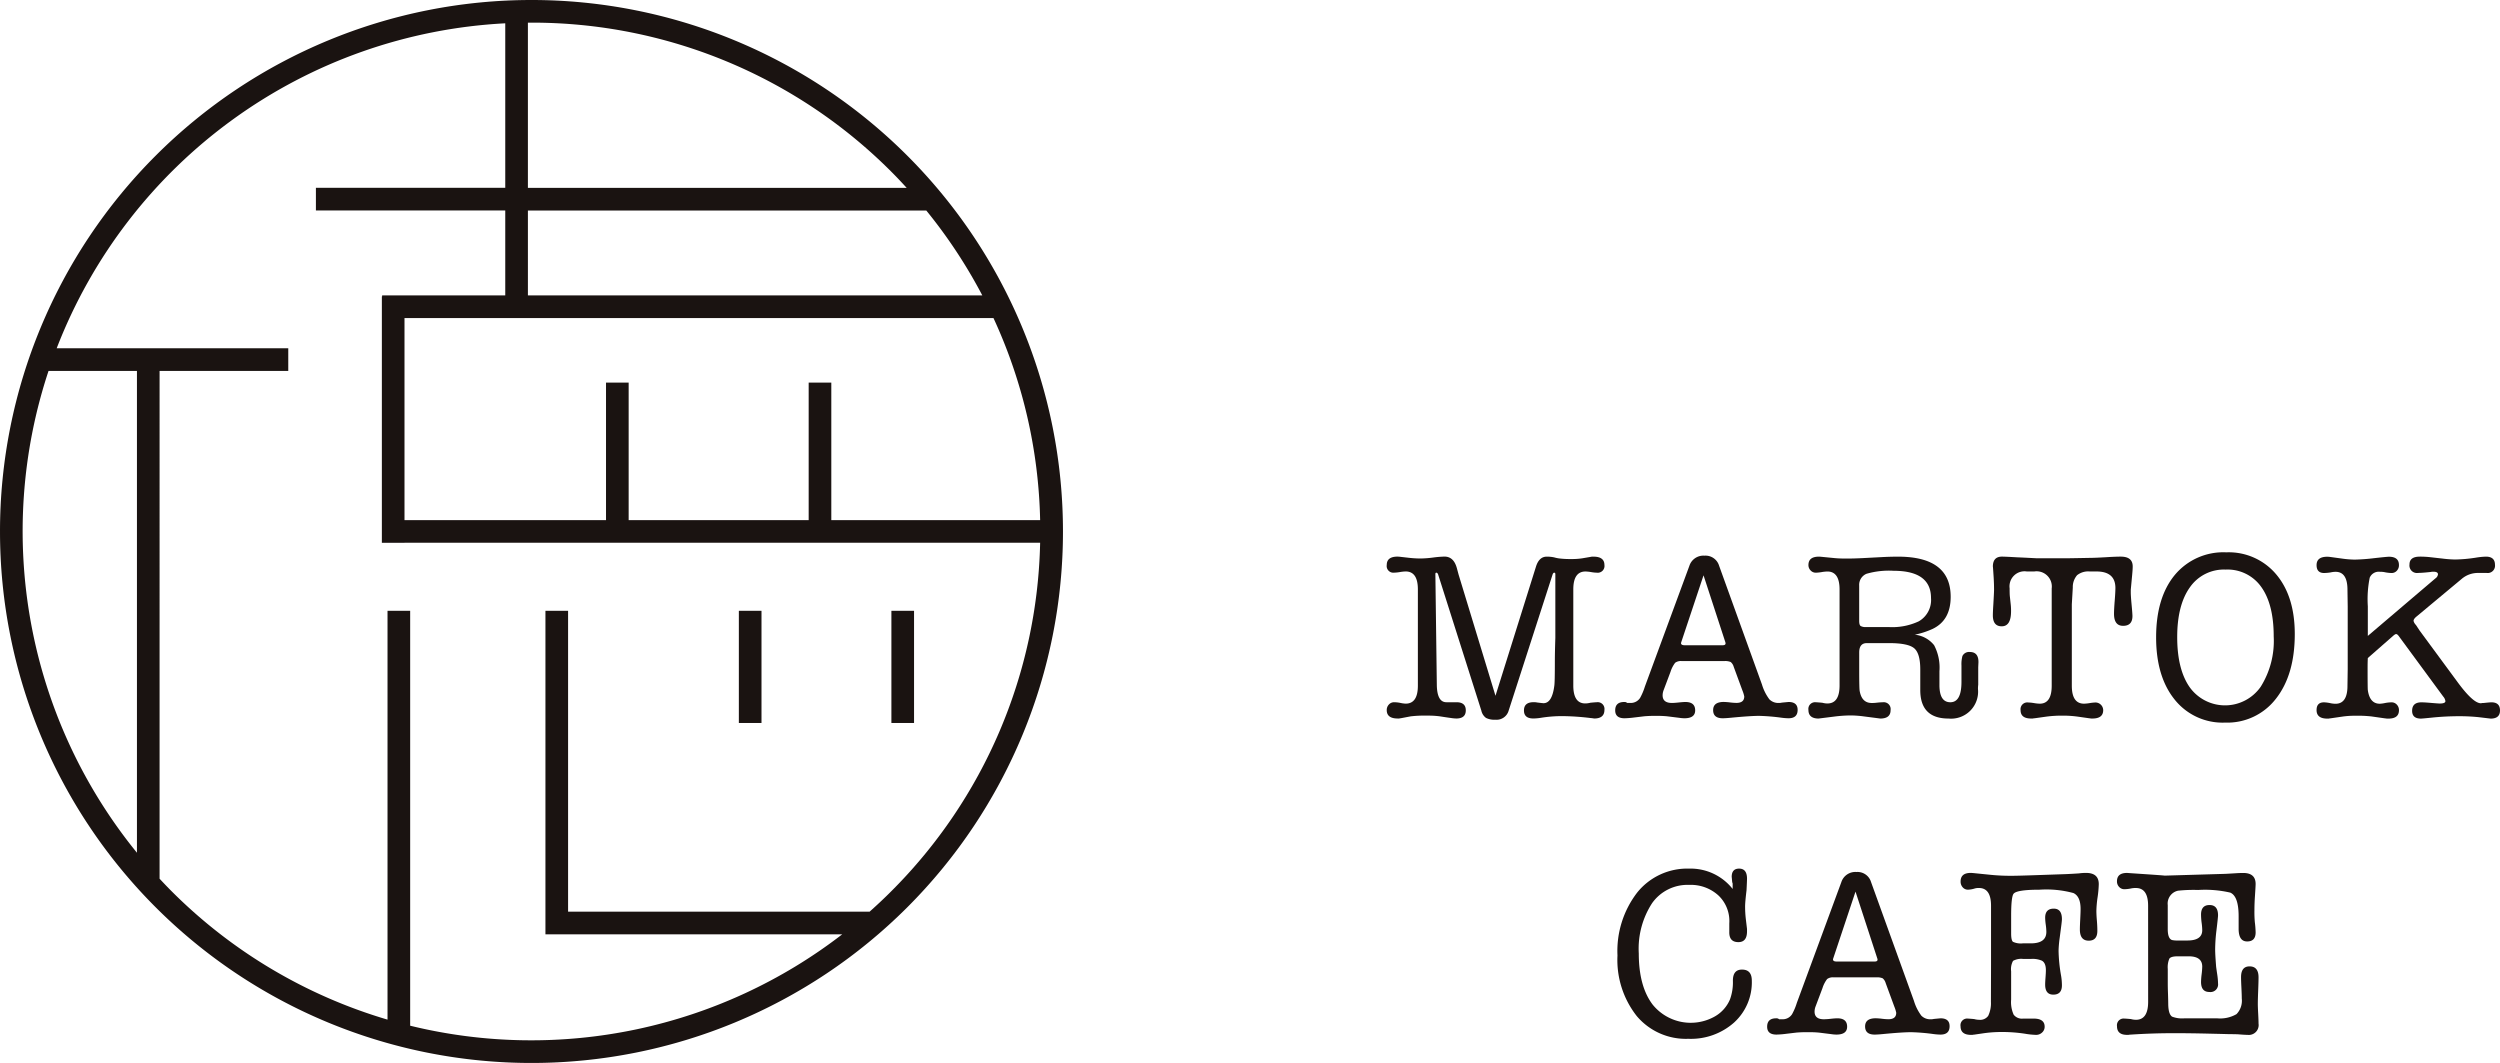 <svg xmlns="http://www.w3.org/2000/svg" width="366.961" height="156.027" viewBox="0 0 366.961 156.027">
  <g id="グループ_644" data-name="グループ 644" transform="translate(-190 596.513)">
    <g id="グループ_643" data-name="グループ 643" transform="translate(0 -199.513)">
      <path id="パス_3825" data-name="パス 3825" d="M415.752,271.5h3.324V255.034h-3.324Z" transform="translate(-117.3 -562.378)" fill="#1a1311"/>
      <path id="パス_3826" data-name="パス 3826" d="M449.439,255.034V271.5h3.324V255.034Z" transform="translate(-128.595 -562.378)" fill="#1a1311"/>
      <path id="パス_3827" data-name="パス 3827" d="M330.607,120.154a78.013,78.013,0,1,0,78.014,78.013A78.014,78.014,0,0,0,330.607,120.154ZM259.718,174.6h12.977v70.723A74.76,74.76,0,0,1,259.718,174.6Zm111.576,1.712v20.192H344.871V176.313h-3.324v20.192H311.968V166.841h86.453a74.326,74.326,0,0,1,6.849,29.665H374.617V176.313Zm8.946,77.66H335.98V209.81h-3.324V257.3h43.561A74.721,74.721,0,0,1,312.8,270.712v-60.9h-3.324v60.007a74.643,74.643,0,0,1-31.683-18.836c-.6-.6-1.192-1.222-1.775-1.848V174.6h18.889v-3.324H260.915a74.718,74.718,0,0,1,65.843-47.7v24.149H298.964v3.324h27.794v12.463H308.686v.162h-.041v36.155h3.324v-.006h93.3a74.431,74.431,0,0,1-21.85,51.152C382.392,252.01,381.328,253,380.24,253.973Zm8.319-102.919a74.743,74.743,0,0,1,8.223,12.463h-66.7V151.054Zm-58.478-3.324V123.485c.175,0,.353-.007.525-.007a74.449,74.449,0,0,1,52.814,21.876c.774.773,1.524,1.569,2.261,2.377Z" transform="translate(-62.594 -517.154)" fill="#1a1311"/>
    </g>
    <g id="グループ_642" data-name="グループ 642" transform="translate(190 -296)">
      <g id="グループ_636" data-name="グループ 636" transform="translate(203.555 -219.438)">
        <path id="パス_3828" data-name="パス 3828" d="M283.531,390.645l5.413,17.785,5.94-18.945q.457-1.477,1.582-1.476h.175a5.236,5.236,0,0,1,.914.105,4.966,4.966,0,0,0,.914.175,12.922,12.922,0,0,0,1.547.071,9.981,9.981,0,0,0,1.652-.106l1.23-.21a1.562,1.562,0,0,1,.422-.036q1.615,0,1.617,1.23a.994.994,0,0,1-1.125,1.125,5.552,5.552,0,0,1-.826-.088,5.692,5.692,0,0,0-.826-.088q-1.793,0-1.793,2.636v14.094q0,2.637,1.757,2.637a3.194,3.194,0,0,0,.773-.106c.515-.047.82-.07.914-.07a.994.994,0,0,1,1.125,1.124q0,1.265-1.511,1.265a4.579,4.579,0,0,0-.528-.07,36.643,36.643,0,0,0-4.112-.282,19.591,19.591,0,0,0-3.164.247,6.968,6.968,0,0,1-1.125.1q-1.371,0-1.371-1.177,0-1.214,1.417-1.212a2.3,2.3,0,0,1,.532.045q.78.1.921.1,1.275,0,1.594-2.632.071-.561.071-3.578,0-1.159.071-3.369v-9.367c0-.14-.059-.21-.176-.21-.07,0-.14.07-.211.21l-6.467,20.038a1.845,1.845,0,0,1-1.968,1.333,2.7,2.7,0,0,1-1.353-.263,1.786,1.786,0,0,1-.685-1.07l-6.362-20.038c-.071-.14-.153-.21-.246-.21s-.141.07-.141.209l.212,16.254q.034,2.552,1.406,2.552h1.476q1.371,0,1.371,1.195t-1.407,1.195a5.818,5.818,0,0,1-.738-.07q-.774-.106-1.652-.246a12.437,12.437,0,0,0-1.793-.106,17.591,17.591,0,0,0-2.5.106l-1.476.281a.939.939,0,0,0-.211.035H274.6q-1.617,0-1.617-1.229a1.158,1.158,0,0,1,.317-.827,1.027,1.027,0,0,1,.773-.333,4.8,4.8,0,0,1,.914.1,4.383,4.383,0,0,0,.773.106q1.793,0,1.793-2.636v-14.13q0-2.636-1.793-2.636a6.015,6.015,0,0,0-.843.088,5.909,5.909,0,0,1-.843.088.979.979,0,0,1-1.09-1.125q0-1.231,1.582-1.23a4.445,4.445,0,0,1,.457.036l1.23.14a15.165,15.165,0,0,0,1.722.1,15.582,15.582,0,0,0,1.81-.14,15.639,15.639,0,0,1,1.669-.14q1.371,0,1.828,1.722Z" transform="translate(-272.986 -387.376)" fill="#1a1311"/>
        <path id="パス_3829" data-name="パス 3829" d="M330.1,407.6l-1.265-3.444a1.416,1.416,0,0,0-.439-.7,2.044,2.044,0,0,0-.931-.14h-6.257a1.435,1.435,0,0,0-.966.246,4.307,4.307,0,0,0-.685,1.336L318.54,407.6a2.152,2.152,0,0,0-.14.739q0,1.125,1.371,1.124.35,0,1-.07t.966-.071q1.441,0,1.441,1.23,0,1.159-1.582,1.16a5.9,5.9,0,0,1-.773-.07l-1.758-.219a14.449,14.449,0,0,0-1.617-.063,17.176,17.176,0,0,0-1.722.058l-1.475.176a13.79,13.79,0,0,1-1.441.117q-1.371,0-1.371-1.16,0-1.231,1.336-1.23a.574.574,0,0,1,.421.14h.457a1.622,1.622,0,0,0,1.441-.74,8.76,8.76,0,0,0,.7-1.657l6.537-17.738a2.161,2.161,0,0,1,2.215-1.482,2.078,2.078,0,0,1,2.144,1.476l6.291,17.433a6.942,6.942,0,0,0,1.09,2.179,1.828,1.828,0,0,0,1.406.528,1.457,1.457,0,0,0,.422-.046l.984-.094q1.336,0,1.335,1.159,0,1.231-1.335,1.231a9.022,9.022,0,0,1-1.019-.078,29.5,29.5,0,0,0-3.3-.274q-1.3,0-4.218.282c-.492.046-.868.07-1.125.07q-1.406,0-1.406-1.195t1.546-1.2a8.9,8.9,0,0,1,.932.071,9.059,9.059,0,0,0,.93.07q1.16,0,1.16-.949A4.8,4.8,0,0,0,330.1,407.6Zm-2.531-7.171-3.164-9.7-3.233,9.7a1.5,1.5,0,0,0-.071.246q0,.317.528.317h5.589c.281,0,.421-.094.421-.281A1.136,1.136,0,0,0,327.573,400.431Z" transform="translate(-277.908 -387.355)" fill="#1a1311"/>
        <path id="パス_3830" data-name="パス 3830" d="M362.174,398.624a12.109,12.109,0,0,1-2.6.841,4.167,4.167,0,0,1,2.838,1.541,7.049,7.049,0,0,1,.783,3.819v2.033q0,2.522,1.6,2.523,1.635,0,1.634-2.994v-2.4a4.616,4.616,0,0,1,.141-1.393,1.087,1.087,0,0,1,1.089-.591q1.266,0,1.264,1.475c0,.024-.011.282-.034.773v2.566a4.15,4.15,0,0,0-.036.633,3.962,3.962,0,0,1-4.323,4.322q-4.149,0-4.148-4.182v-3.023q0-2.354-.893-3.11T355.8,400.7H352.54q-1.121,0-1.121,1.371v2.707q0,2.6.07,2.953.316,1.758,1.758,1.757a4.766,4.766,0,0,0,.738-.042q.6-.063.914-.063a1.01,1.01,0,0,1,1.125,1.161q0,1.228-1.511,1.229l-.528-.07-1.9-.246a15.25,15.25,0,0,0-1.934-.141,20.207,20.207,0,0,0-2.46.176l-1.687.211q-.562.069-.527.07-1.512,0-1.512-1.265a.979.979,0,0,1,1.09-1.124q.175,0,.949.07a2.794,2.794,0,0,0,.739.106q1.792,0,1.792-2.637V392.824q0-2.636-1.792-2.636a6,6,0,0,0-.843.088,5.92,5.92,0,0,1-.844.088,1.027,1.027,0,0,1-.774-.334,1.111,1.111,0,0,1-.316-.791q0-1.231,1.547-1.23c.093,0,.258.011.492.036l1.793.175q.7.071,1.757.07,1.09,0,2.426-.07l2.671-.14q1.336-.071,2.46-.071,7.733,0,7.734,5.886Q364.846,397.363,362.174,398.624Zm-9.736-.282h3.3a9.16,9.16,0,0,0,4.428-.842,3.607,3.607,0,0,0,1.793-3.41q0-4.006-5.5-4.007a11.825,11.825,0,0,0-3.968.44,1.761,1.761,0,0,0-1.075,1.741v5.166c0,.4.07.651.211.756A1.442,1.442,0,0,0,352.439,398.342Z" transform="translate(-282.071 -387.376)" fill="#1a1311"/>
        <path id="パス_3831" data-name="パス 3831" d="M386.6,406.954q0,2.636,1.794,2.636a5.893,5.893,0,0,0,.843-.088,6.114,6.114,0,0,1,.842-.087,1.141,1.141,0,0,1,1.126,1.125q0,1.229-1.582,1.229h-.211a1.477,1.477,0,0,0-.246-.035l-1.722-.246a15.827,15.827,0,0,0-2.215-.141,17.465,17.465,0,0,0-2.354.141l-1.757.246a1.027,1.027,0,0,0-.247.035h-.245q-1.549,0-1.547-1.229a.993.993,0,0,1,1.124-1.125,6.157,6.157,0,0,1,.844.087,5.879,5.879,0,0,0,.844.088q1.755,0,1.756-2.636v-14.27a2.237,2.237,0,0,0-2.565-2.5H380a2.207,2.207,0,0,0-2.531,2.461q0,.879.036,1.195l.14,1.3a8.713,8.713,0,0,1,.035.879q0,2.216-1.371,2.214-1.3,0-1.3-1.616,0-.458.07-1.583.1-1.686.106-2.143,0-.879-.058-1.828-.118-1.863-.117-1.582,0-1.477,1.334-1.476.49,0,2.28.105.174,0,2.877.14h4q.7,0,3.754-.061.666,0,2.279-.092,1.439-.093,2.247-.092,1.755,0,1.754,1.441v.07c0,.235-.029.668-.089,1.3s-.122,1.313-.192,2.039v.387q0,.527.105,1.652.14,1.477.14,1.829,0,1.44-1.371,1.441-1.335,0-1.335-1.765,0-.636.1-1.889t.105-1.889q0-2.435-2.776-2.436h-.984a2.625,2.625,0,0,0-1.863.545,2.658,2.658,0,0,0-.632,1.81L386.6,395Z" transform="translate(-286.044 -387.376)" fill="#1a1311"/>
        <path id="パス_3832" data-name="パス 3832" d="M412.617,412.274a9,9,0,0,1-7.4-3.374q-2.726-3.375-2.725-9.139,0-5.834,2.742-9.156a9.264,9.264,0,0,1,7.557-3.322,9.091,9.091,0,0,1,7.328,3.234q2.723,3.235,2.725,8.752,0,5.976-2.759,9.491A9,9,0,0,1,412.617,412.274Zm.071-22.46a6.069,6.069,0,0,0-5.237,2.6q-1.863,2.6-1.864,7.312,0,4.78,1.864,7.4a6.385,6.385,0,0,0,10.387-.105,12.662,12.662,0,0,0,1.914-7.4q0-4.71-1.828-7.259A6.052,6.052,0,0,0,412.688,389.814Z" transform="translate(-289.562 -387.283)" fill="#1a1311"/>
        <path id="パス_3833" data-name="パス 3833" d="M437.023,399.643l9.912-8.436a.846.846,0,0,0,.386-.6c0-.258-.222-.386-.667-.386a1.458,1.458,0,0,0-.387.035q-1.264.14-1.863.14a1.1,1.1,0,0,1-1.265-1.23q0-1.16,1.512-1.16a13.133,13.133,0,0,1,1.44.071l1.863.21a17.5,17.5,0,0,0,1.862.141,21.461,21.461,0,0,0,3.129-.282,10.869,10.869,0,0,1,1.407-.14c.889,0,1.335.4,1.335,1.2a1.073,1.073,0,0,1-1.231,1.195h-1.264a3.64,3.64,0,0,0-2.391.875l-6.643,5.534c-.281.233-.422.443-.422.63a1.269,1.269,0,0,0,.351.6l.529.806,5.623,7.634q2.249,3.046,3.374,3.047a.951.951,0,0,0,.211-.036H454q.95-.1,1.16-.1,1.266,0,1.265,1.195t-1.371,1.195l-1.758-.21a27.584,27.584,0,0,0-2.952-.141,39.333,39.333,0,0,0-3.971.211q-1.372.14-1.547.14-1.3,0-1.3-1.143,0-1.247,1.371-1.246.386,0,1.09.058,1.37.116,1.583.117.842,0,.842-.351a1.272,1.272,0,0,0-.317-.668l-6.538-8.893q-.209-.281-.386-.282c-.094,0-.245.094-.457.282l-3.69,3.234c-.024.421-.034.9-.034,1.441q0,3.058.034,3.269.281,2,1.758,2a5,5,0,0,0,.773-.106,5.341,5.341,0,0,1,.949-.1,1.025,1.025,0,0,1,.773.333,1.158,1.158,0,0,1,.317.827q0,1.229-1.546,1.229H439.8a1.045,1.045,0,0,0-.247-.035l-1.969-.281a17.682,17.682,0,0,0-2.284-.106,13.48,13.48,0,0,0-1.863.106l-1.933.281a.94.94,0,0,0-.211.035h-.212q-1.581,0-1.58-1.249,0-1.141,1.09-1.141a5.389,5.389,0,0,1,.949.126,3.781,3.781,0,0,0,.737.085q1.758,0,1.758-2.636,0,.071.036-2.461v-9.173l-.036-2.462q0-2.636-1.744-2.635a3.286,3.286,0,0,0-.732.087,7.326,7.326,0,0,1-.942.088q-1.116,0-1.115-1.16,0-1.231,1.577-1.23a3.548,3.548,0,0,1,.455.038l1.683.23a14.232,14.232,0,0,0,1.892.154,28.185,28.185,0,0,0,2.838-.211q1.894-.211,2.174-.211,1.471,0,1.471,1.23a1.157,1.157,0,0,1-.313.826,1.011,1.011,0,0,1-.768.334,5.642,5.642,0,0,1-.942-.106,2.833,2.833,0,0,0-.732-.07,1.434,1.434,0,0,0-1.535.861,15.891,15.891,0,0,0-.279,4.2Z" transform="translate(-293.019 -387.376)" fill="#1a1311"/>
        <path id="パス_3834" data-name="パス 3834" d="M322.367,440.521a7.861,7.861,0,0,1,6.362,2.987v-.792a1.533,1.533,0,0,1-.071-.252c-.047-.528-.07-.768-.07-.72q0-1.224,1.09-1.223,1.159,0,1.159,1.476,0,.281-.07,1.686-.211,1.758-.211,2.426a15.915,15.915,0,0,0,.12,1.933l.16,1.336v.351q0,1.583-1.265,1.583-1.371,0-1.336-1.5v-1.256a5.165,5.165,0,0,0-1.577-4.078,6,6,0,0,0-4.312-1.568,6.368,6.368,0,0,0-5.434,2.671,12.245,12.245,0,0,0-1.963,7.382q0,4.816,2.021,7.5a7.186,7.186,0,0,0,9.173,1.74,5.191,5.191,0,0,0,2.2-2.5,7.326,7.326,0,0,0,.421-2.742q0-1.617,1.336-1.618,1.44,0,1.441,1.618a7.977,7.977,0,0,1-2.6,6.151,9.531,9.531,0,0,1-6.714,2.39,9.426,9.426,0,0,1-7.575-3.339,13.3,13.3,0,0,1-2.829-8.894,14.057,14.057,0,0,1,2.9-9.243A9.425,9.425,0,0,1,322.367,440.521Z" transform="translate(-277.957 -394.097)" fill="#1a1311"/>
        <path id="パス_3835" data-name="パス 3835" d="M355.679,460.839l-1.265-3.444a1.417,1.417,0,0,0-.439-.7,2.041,2.041,0,0,0-.931-.14h-6.256a1.432,1.432,0,0,0-.967.247,4.3,4.3,0,0,0-.685,1.336l-1.019,2.706a2.152,2.152,0,0,0-.14.739q0,1.125,1.371,1.124a9.94,9.94,0,0,0,1-.07c.432-.047.755-.071.966-.071q1.441,0,1.441,1.23,0,1.16-1.582,1.16a5.907,5.907,0,0,1-.773-.07l-1.757-.219a14.452,14.452,0,0,0-1.617-.063,17.182,17.182,0,0,0-1.722.058l-1.476.176a13.785,13.785,0,0,1-1.441.117q-1.371,0-1.371-1.16,0-1.229,1.336-1.23a.578.578,0,0,1,.421.14h.457a1.619,1.619,0,0,0,1.441-.74,8.7,8.7,0,0,0,.7-1.657l6.537-17.737a2.161,2.161,0,0,1,2.215-1.482,2.077,2.077,0,0,1,2.144,1.476L358.561,460a6.966,6.966,0,0,0,1.089,2.179,1.829,1.829,0,0,0,1.406.527,1.455,1.455,0,0,0,.422-.046l.984-.094q1.335,0,1.335,1.159,0,1.231-1.335,1.231a8.825,8.825,0,0,1-1.019-.078,29.529,29.529,0,0,0-3.3-.274q-1.3,0-4.218.282-.738.069-1.125.07-1.406,0-1.406-1.195t1.546-1.2a8.914,8.914,0,0,1,.932.071,8.8,8.8,0,0,0,.931.07q1.159,0,1.16-.949A4.851,4.851,0,0,0,355.679,460.839Zm-2.531-7.17-3.163-9.7-3.234,9.7a1.431,1.431,0,0,0-.07.246q0,.315.527.316H352.8c.281,0,.422-.093.422-.281A1.138,1.138,0,0,0,353.148,453.669Z" transform="translate(-281.181 -394.169)" fill="#1a1311"/>
        <path id="パス_3836" data-name="パス 3836" d="M374.048,454.6v-8.541q0-2.6-1.779-2.6a1.941,1.941,0,0,0-.7.1,3.687,3.687,0,0,1-.907.148,1,1,0,0,1-.767-.344,1.215,1.215,0,0,1-.314-.851q0-1.266,1.476-1.266c.117,0,.293.012.527.036l2.426.245a29.755,29.755,0,0,0,3.057.141q.914,0,3.937-.106l4.042-.14q.81-.034,1.9-.106a7.42,7.42,0,0,1,1.054-.071q1.861,0,1.863,1.652a16.013,16.013,0,0,1-.176,1.932,15.947,15.947,0,0,0-.176,1.969q0,.563.071,1.407t.071,1.546q0,1.441-1.265,1.441-1.3,0-1.3-1.644c0-.326.018-.828.052-1.5s.053-1.178.053-1.505q0-1.853-1.054-2.343a15.192,15.192,0,0,0-4.991-.49q-3.341,0-3.795.6-.353.458-.353,3.234v2.6c0,.657.089,1.06.264,1.213a2.736,2.736,0,0,0,1.459.228h1.16q2.285,0,2.285-1.687a8.572,8.572,0,0,0-.087-1.054,8.32,8.32,0,0,1-.088-1.019q0-1.335,1.265-1.336,1.194,0,1.195,1.546c0,.14-.028.423-.081.844l-.247,1.9a16.062,16.062,0,0,0-.164,1.9,23.064,23.064,0,0,0,.369,3.655,8.683,8.683,0,0,1,.123,1.406q0,1.372-1.265,1.372-1.194,0-1.195-1.476c0-.234.017-.586.053-1.055s.052-.82.052-1.054q0-1.09-.6-1.406a3.461,3.461,0,0,0-1.618-.246h-1.089a2.489,2.489,0,0,0-1.511.279,2.516,2.516,0,0,0-.282,1.534v4.15a4.523,4.523,0,0,0,.37,2.214,1.524,1.524,0,0,0,1.388.576H380.3q1.618,0,1.618,1.195a1.128,1.128,0,0,1-.369.844,1.257,1.257,0,0,1-.9.351,11.319,11.319,0,0,1-1.652-.175,22.567,22.567,0,0,0-3.515-.246,18.776,18.776,0,0,0-2.707.211l-1.2.175a1.066,1.066,0,0,0-.245.035h-.211q-1.547,0-1.547-1.265a.978.978,0,0,1,1.089-1.124c.093,0,.4.023.914.07a2.791,2.791,0,0,0,.739.106,1.441,1.441,0,0,0,1.318-.58,4.3,4.3,0,0,0,.4-2.056Z" transform="translate(-285.35 -394.19)" fill="#1a1311"/>
        <path id="パス_3837" data-name="パス 3837" d="M400.473,446.062q0-2.6-1.793-2.6a2.91,2.91,0,0,0-.738.07,5.273,5.273,0,0,1-.949.106,1.02,1.02,0,0,1-.773-.334,1.151,1.151,0,0,1-.317-.826q0-1.23,1.472-1.23c.022,0,.2.012.524.036q5.256.352,4.905.352h.35l8.442-.247q.246,0,1.821-.1c.375-.023.712-.036,1.015-.036q1.822,0,1.822,1.618,0,.28-.1,1.792c-.051.751-.075,1.441-.075,2.074a16.977,16.977,0,0,0,.058,1.723,14.586,14.586,0,0,1,.118,1.511q0,1.337-1.249,1.335t-1.246-1.863v-1.828q0-2.952-1.231-3.479a16.418,16.418,0,0,0-4.71-.387,21.557,21.557,0,0,0-2.953.106,1.927,1.927,0,0,0-1.511,2.109v3.516q0,1.406.624,1.616a3.325,3.325,0,0,0,.833.071h1.421q2.184,0,2.185-1.511a8.774,8.774,0,0,0-.089-1.089,9.434,9.434,0,0,1-.086-1.2q0-1.406,1.246-1.407t1.249,1.512q0,.282-.229,2.179a24.283,24.283,0,0,0-.194,2.847q0,.7.141,2.5c.022.188.081.6.175,1.23a9.717,9.717,0,0,1,.106,1.23,1.118,1.118,0,0,1-1.265,1.265c-.821,0-1.229-.492-1.229-1.475a10.479,10.479,0,0,1,.086-1.125,10.418,10.418,0,0,0,.089-1.125q0-1.511-2-1.512h-1.582c-.68,0-1.1.118-1.249.352a3.211,3.211,0,0,0-.228,1.511v2.179q0,.563.036,1.512.034,1.159.034,1.546c.024.938.211,1.523.564,1.757a4.137,4.137,0,0,0,1.827.246H410.6a4.781,4.781,0,0,0,2.848-.615,2.818,2.818,0,0,0,.773-2.3q0-.527-.052-1.564c-.034-.692-.053-1.212-.053-1.564q0-1.581,1.249-1.581,1.318,0,1.318,1.616c0,.423-.019,1.067-.053,1.933s-.053,1.512-.053,1.934q0,.492.053,1.459c.034.644.053,1.13.053,1.458a1.446,1.446,0,0,1-1.618,1.652c-.257,0-.668-.023-1.23-.07q-.421-.035-1.547-.035.246,0-2.742-.071t-5.166-.071q-3.305,0-6.469.211a1.7,1.7,0,0,0-.317.035h-.209q-1.478,0-1.477-1.265a.979.979,0,0,1,1.09-1.124q.174,0,.949.07a2.79,2.79,0,0,0,.738.106q1.793,0,1.793-2.636Z" transform="translate(-288.719 -394.19)" fill="#1a1311"/>
      </g>
    </g>
  </g>
</svg>
